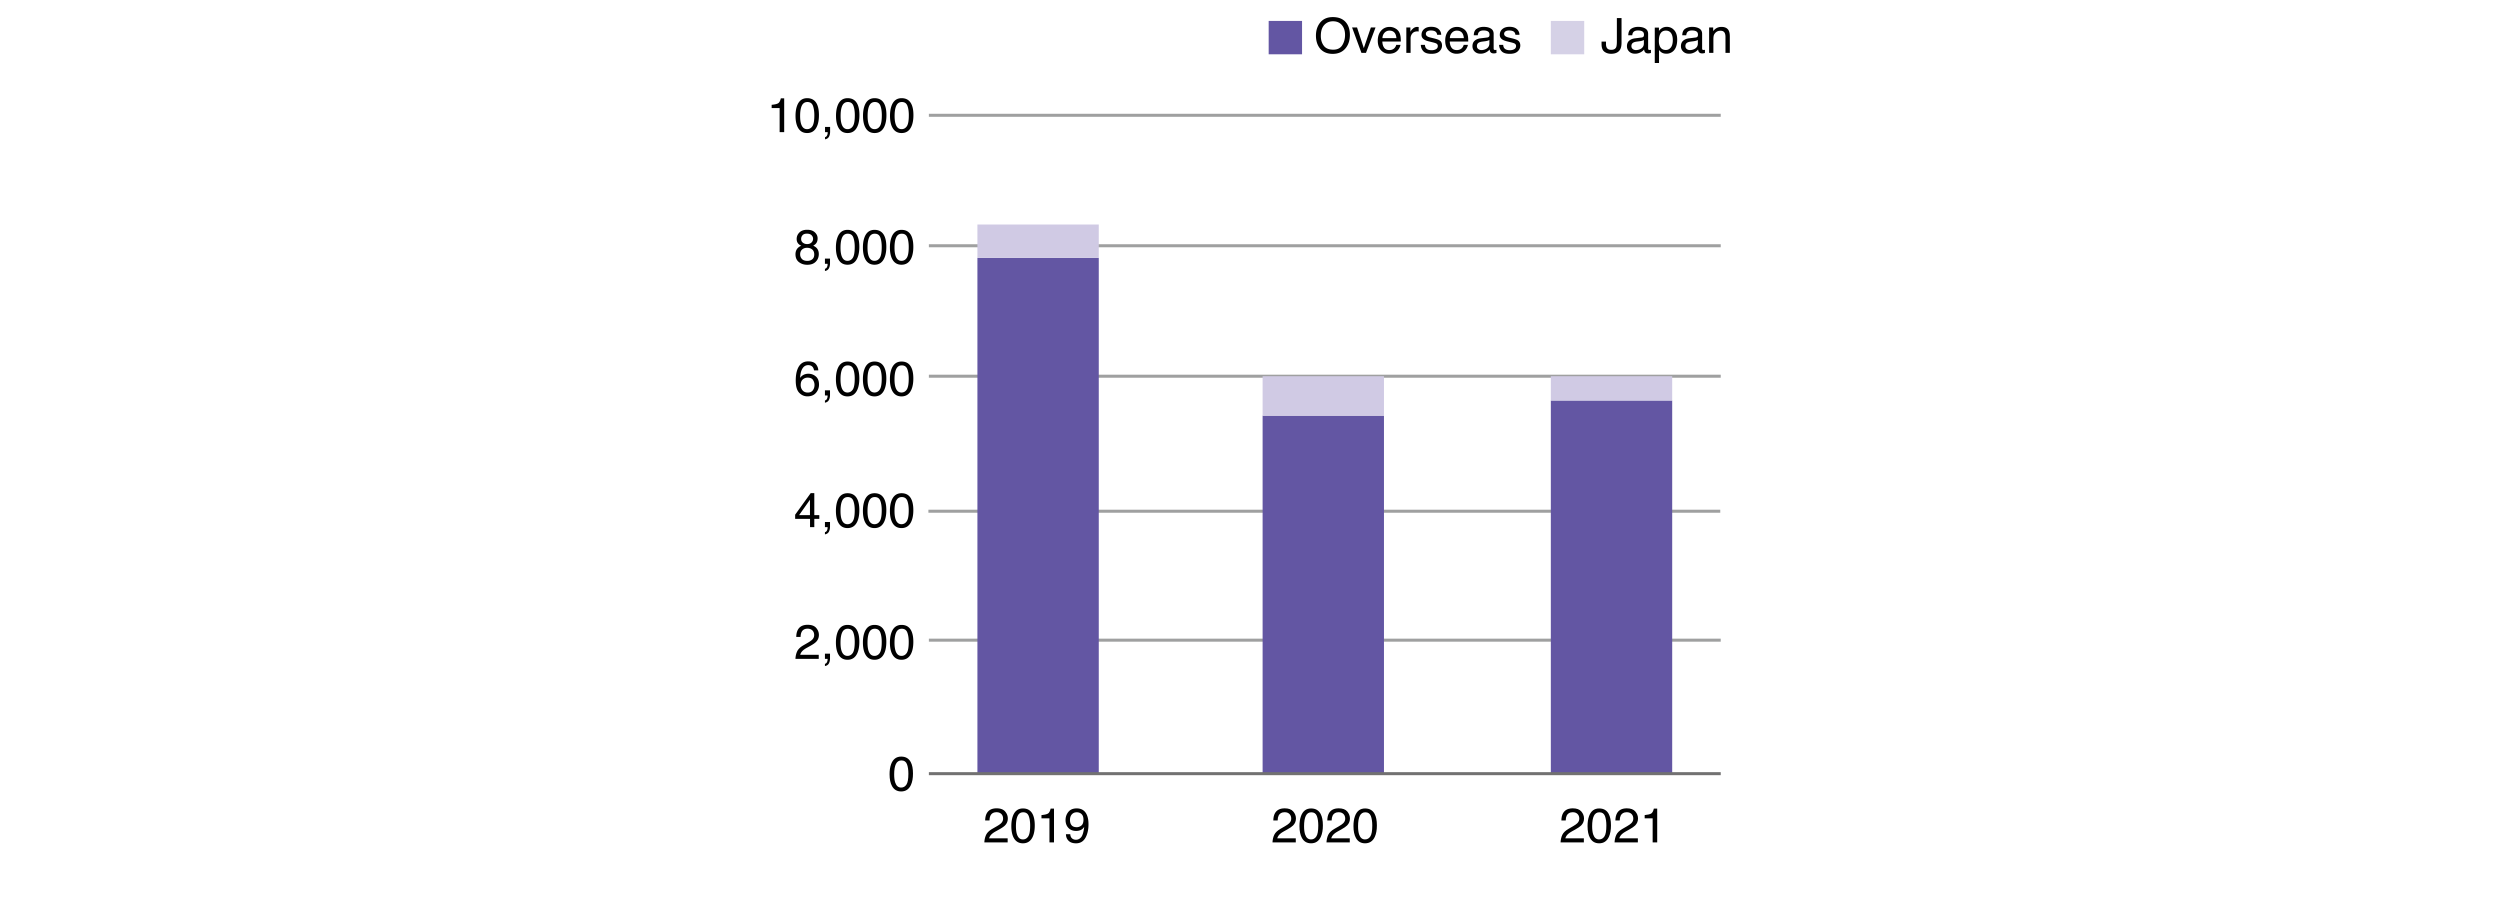 <svg xmlns="http://www.w3.org/2000/svg" width="824" height="297" viewBox="0 0 824 297"><path fill="none" stroke="#9FA0A0" stroke-miterlimit="10" d="M306.156 38h261M306.156 81h261M306.156 124h261M306 168.5h261M306.156 211h261"/><path d="M254.338 35.625v-1.078c1.016-.099 1.724-.264 2.125-.496.401-.231.7-.78.898-1.645h1.109v11.141h-1.5v-7.922h-2.632zM269.174 34.148c.5.922.75 2.185.75 3.789 0 1.521-.227 2.779-.68 3.773-.656 1.427-1.729 2.141-3.219 2.141-1.344 0-2.344-.583-3-1.75-.547-.974-.82-2.281-.82-3.922 0-1.271.164-2.362.492-3.273.614-1.698 1.727-2.547 3.336-2.547 1.448 0 2.495.597 3.141 1.789zm-1.415 7.453c.433-.646.649-1.849.649-3.609 0-1.271-.157-2.316-.47-3.137s-.921-1.23-1.823-1.23c-.83 0-1.436.39-1.819 1.168-.384.779-.575 1.926-.575 3.441 0 1.141.123 2.058.368 2.75.375 1.058 1.018 1.586 1.925 1.586.73 0 1.312-.323 1.745-.969zM271.932 45.187c.359-.063.612-.316.758-.762.078-.235.117-.463.117-.683a.962.962 0 00-.004-.098.517.517 0 00-.02-.098h-.852v-1.703h1.672v1.578c0 .62-.125 1.164-.375 1.633s-.683.758-1.297.867v-.734zM282.518 34.148c.5.922.75 2.185.75 3.789 0 1.521-.227 2.779-.68 3.773-.656 1.427-1.729 2.141-3.219 2.141-1.344 0-2.344-.583-3-1.75-.547-.974-.82-2.281-.82-3.922 0-1.271.164-2.362.492-3.273.614-1.698 1.727-2.547 3.336-2.547 1.448 0 2.495.597 3.141 1.789zm-1.415 7.453c.433-.646.649-1.849.649-3.609 0-1.271-.157-2.316-.47-3.137s-.921-1.23-1.823-1.23c-.83 0-1.436.39-1.819 1.168-.384.779-.575 1.926-.575 3.441 0 1.141.123 2.058.368 2.75.375 1.058 1.018 1.586 1.925 1.586.73 0 1.311-.323 1.745-.969zM291.416 34.148c.5.922.75 2.185.75 3.789 0 1.521-.227 2.779-.68 3.773-.656 1.427-1.729 2.141-3.219 2.141-1.344 0-2.344-.583-3-1.75-.547-.974-.82-2.281-.82-3.922 0-1.271.164-2.362.492-3.273.614-1.698 1.727-2.547 3.336-2.547 1.448 0 2.495.597 3.141 1.789zm-1.415 7.453c.433-.646.649-1.849.649-3.609 0-1.271-.157-2.316-.47-3.137s-.921-1.23-1.823-1.23c-.83 0-1.436.39-1.819 1.168-.384.779-.575 1.926-.575 3.441 0 1.141.123 2.058.368 2.75.375 1.058 1.018 1.586 1.925 1.586.73 0 1.312-.323 1.745-.969zM300.314 34.148c.5.922.75 2.185.75 3.789 0 1.521-.227 2.779-.68 3.773-.656 1.427-1.729 2.141-3.219 2.141-1.344 0-2.344-.583-3-1.75-.547-.974-.82-2.281-.82-3.922 0-1.271.164-2.362.492-3.273.614-1.698 1.727-2.547 3.336-2.547 1.449 0 2.495.597 3.141 1.789zm-1.415 7.453c.433-.646.649-1.849.649-3.609 0-1.271-.157-2.316-.47-3.137s-.921-1.23-1.823-1.23c-.83 0-1.436.39-1.819 1.168-.384.779-.575 1.926-.575 3.441 0 1.141.123 2.058.368 2.75.375 1.058 1.018 1.586 1.925 1.586.731 0 1.312-.323 1.745-.969zM263.197 80.402c-.412-.417-.617-.958-.617-1.625 0-.833.302-1.549.905-2.148.604-.599 1.459-.898 2.567-.898 1.072 0 1.912.283 2.521.848.608.565.913 1.226.913 1.98 0 .698-.177 1.263-.531 1.695-.198.245-.505.484-.921.719.465.214.831.458 1.098.734.497.521.745 1.198.745 2.031 0 .984-.331 1.819-.992 2.504-.662.685-1.597 1.027-2.805 1.027-1.089 0-2.009-.296-2.762-.887-.753-.591-1.129-1.449-1.129-2.574 0-.661.161-1.233.484-1.715.323-.481.802-.85 1.438-1.105-.39-.167-.695-.362-.914-.586zm4.535 5.058c.43-.352.645-.876.645-1.574 0-.724-.222-1.273-.664-1.648-.443-.375-1.011-.562-1.703-.562-.672 0-1.22.191-1.645.574-.425.383-.637.913-.637 1.59 0 .583.194 1.087.582 1.512.388.425.988.637 1.801.637.651-.001 1.192-.177 1.621-.529zm-.26-5.532c.348-.347.522-.761.522-1.241 0-.417-.167-.801-.499-1.151-.333-.35-.839-.524-1.521-.524-.676 0-1.164.175-1.466.524-.302.35-.452.76-.452 1.229 0 .527.195.939.585 1.237.39.298.85.446 1.38.446.619.001 1.103-.173 1.451-.52zM271.9 88.589c.359-.063.612-.316.758-.762.078-.235.117-.463.117-.683a.962.962 0 00-.004-.098.517.517 0 00-.02-.098h-.851v-1.703h1.672v1.578c0 .62-.125 1.164-.375 1.633s-.683.758-1.297.867v-.734zM282.486 77.55c.5.922.75 2.185.75 3.789 0 1.521-.227 2.779-.68 3.773-.656 1.427-1.729 2.141-3.219 2.141-1.344 0-2.344-.583-3-1.75-.547-.974-.82-2.281-.82-3.922 0-1.271.164-2.362.492-3.273.614-1.698 1.727-2.547 3.336-2.547 1.448 0 2.495.597 3.141 1.789zm-1.415 7.453c.433-.646.649-1.849.649-3.609 0-1.271-.157-2.316-.47-3.137s-.921-1.23-1.823-1.23c-.83 0-1.436.39-1.819 1.168-.384.779-.575 1.926-.575 3.441 0 1.141.123 2.058.368 2.75.375 1.058 1.018 1.586 1.925 1.586.731 0 1.312-.323 1.745-.969zM291.385 77.55c.5.922.75 2.185.75 3.789 0 1.521-.227 2.779-.68 3.773-.656 1.427-1.729 2.141-3.219 2.141-1.344 0-2.344-.583-3-1.75-.547-.974-.82-2.281-.82-3.922 0-1.271.164-2.362.492-3.273.614-1.698 1.727-2.547 3.336-2.547 1.448 0 2.495.597 3.141 1.789zm-1.415 7.453c.433-.646.649-1.849.649-3.609 0-1.271-.157-2.316-.47-3.137s-.921-1.23-1.823-1.23c-.83 0-1.436.39-1.819 1.168-.384.779-.575 1.926-.575 3.441 0 1.141.123 2.058.368 2.75.375 1.058 1.018 1.586 1.925 1.586.73 0 1.312-.323 1.745-.969zM300.283 77.55c.5.922.75 2.185.75 3.789 0 1.521-.227 2.779-.68 3.773-.656 1.427-1.729 2.141-3.219 2.141-1.344 0-2.344-.583-3-1.75-.547-.974-.82-2.281-.82-3.922 0-1.271.164-2.362.492-3.273.614-1.698 1.727-2.547 3.336-2.547 1.448 0 2.495.597 3.141 1.789zm-1.415 7.453c.433-.646.649-1.849.649-3.609 0-1.271-.157-2.316-.47-3.137s-.921-1.23-1.823-1.23c-.83 0-1.436.39-1.819 1.168-.384.779-.575 1.926-.575 3.441 0 1.141.123 2.058.368 2.75.375 1.058 1.018 1.586 1.925 1.586.731 0 1.312-.323 1.745-.969zM268.967 120.087c.492.648.738 1.316.738 2.004h-1.391c-.083-.442-.216-.789-.398-1.039-.339-.469-.852-.703-1.539-.703-.787 0-1.412.363-1.875 1.09-.464.727-.722 1.767-.773 3.121a3.051 3.051 0 011.219-1.062 3.52 3.52 0 011.5-.312c.938 0 1.755.3 2.453.898.698.599 1.047 1.492 1.047 2.68a4.064 4.064 0 01-.992 2.699c-.662.784-1.604 1.176-2.828 1.176-1.047 0-1.951-.397-2.711-1.191-.761-.794-1.141-2.131-1.141-4.012 0-1.391.169-2.57.508-3.539.651-1.854 1.841-2.781 3.57-2.781 1.25-.001 2.121.323 2.613.971zm-1.055 8.555c.367-.497.551-1.084.551-1.762 0-.573-.164-1.118-.492-1.637-.328-.518-.925-.777-1.789-.777-.604 0-1.134.201-1.59.602-.456.401-.684 1.005-.684 1.812 0 .708.207 1.304.621 1.785.414.482.988.723 1.723.723.739 0 1.293-.248 1.66-.746zM271.9 131.99c.359-.063.612-.316.758-.762.078-.235.117-.463.117-.683a.962.962 0 00-.004-.098.517.517 0 00-.02-.098h-.851v-1.703h1.672v1.578c0 .62-.125 1.164-.375 1.633s-.683.758-1.297.867v-.734zM282.486 120.951c.5.922.75 2.185.75 3.789 0 1.521-.227 2.779-.68 3.773-.656 1.427-1.729 2.141-3.219 2.141-1.344 0-2.344-.583-3-1.75-.547-.974-.82-2.281-.82-3.922 0-1.271.164-2.362.492-3.273.614-1.698 1.727-2.547 3.336-2.547 1.448 0 2.495.596 3.141 1.789zm-1.415 7.453c.433-.646.649-1.849.649-3.609 0-1.271-.157-2.316-.47-3.137s-.921-1.23-1.823-1.23c-.83 0-1.436.39-1.819 1.168-.384.779-.575 1.926-.575 3.441 0 1.141.123 2.058.368 2.75.375 1.058 1.018 1.586 1.925 1.586.731 0 1.312-.323 1.745-.969zM291.385 120.951c.5.922.75 2.185.75 3.789 0 1.521-.227 2.779-.68 3.773-.656 1.427-1.729 2.141-3.219 2.141-1.344 0-2.344-.583-3-1.75-.547-.974-.82-2.281-.82-3.922 0-1.271.164-2.362.492-3.273.614-1.698 1.727-2.547 3.336-2.547 1.448 0 2.495.596 3.141 1.789zm-1.415 7.453c.433-.646.649-1.849.649-3.609 0-1.271-.157-2.316-.47-3.137s-.921-1.23-1.823-1.23c-.83 0-1.436.39-1.819 1.168-.384.779-.575 1.926-.575 3.441 0 1.141.123 2.058.368 2.75.375 1.058 1.018 1.586 1.925 1.586.73 0 1.312-.323 1.745-.969zM300.283 120.951c.5.922.75 2.185.75 3.789 0 1.521-.227 2.779-.68 3.773-.656 1.427-1.729 2.141-3.219 2.141-1.344 0-2.344-.583-3-1.75-.547-.974-.82-2.281-.82-3.922 0-1.271.164-2.362.492-3.273.614-1.698 1.727-2.547 3.336-2.547 1.448 0 2.495.596 3.141 1.789zm-1.415 7.453c.433-.646.649-1.849.649-3.609 0-1.271-.157-2.316-.47-3.137s-.921-1.23-1.823-1.23c-.83 0-1.436.39-1.819 1.168-.384.779-.575 1.926-.575 3.441 0 1.141.123 2.058.368 2.75.375 1.058 1.018 1.586 1.925 1.586.731 0 1.312-.323 1.745-.969z"/><g><path d="M266.986 173.753v-2.734h-4.906v-1.375l5.125-7.109h1.188v7.258h1.648v1.227h-1.648v2.734h-1.407zm-.023-3.961v-5.082l-3.586 5.082h3.586zM271.9 175.394c.359-.063.612-.316.758-.762.078-.235.117-.463.117-.683a.962.962 0 00-.004-.098.517.517 0 00-.02-.098h-.851v-1.703h1.672v1.578c0 .62-.125 1.164-.375 1.633s-.683.758-1.297.867v-.734zM282.486 164.355c.5.922.75 2.185.75 3.789 0 1.521-.227 2.779-.68 3.773-.656 1.427-1.729 2.141-3.219 2.141-1.344 0-2.344-.583-3-1.75-.547-.974-.82-2.281-.82-3.922 0-1.271.164-2.362.492-3.273.614-1.698 1.727-2.547 3.336-2.547 1.448 0 2.495.597 3.141 1.789zm-1.415 7.453c.433-.646.649-1.849.649-3.609 0-1.271-.157-2.316-.47-3.137s-.921-1.23-1.823-1.23c-.83 0-1.436.39-1.819 1.168-.384.779-.575 1.926-.575 3.441 0 1.141.123 2.058.368 2.75.375 1.058 1.018 1.586 1.925 1.586.731 0 1.312-.323 1.745-.969zM291.385 164.355c.5.922.75 2.185.75 3.789 0 1.521-.227 2.779-.68 3.773-.656 1.427-1.729 2.141-3.219 2.141-1.344 0-2.344-.583-3-1.75-.547-.974-.82-2.281-.82-3.922 0-1.271.164-2.362.492-3.273.614-1.698 1.727-2.547 3.336-2.547 1.448 0 2.495.597 3.141 1.789zm-1.415 7.453c.433-.646.649-1.849.649-3.609 0-1.271-.157-2.316-.47-3.137s-.921-1.23-1.823-1.23c-.83 0-1.436.39-1.819 1.168-.384.779-.575 1.926-.575 3.441 0 1.141.123 2.058.368 2.75.375 1.058 1.018 1.586 1.925 1.586.73 0 1.312-.323 1.745-.969zM300.283 164.355c.5.922.75 2.185.75 3.789 0 1.521-.227 2.779-.68 3.773-.656 1.427-1.729 2.141-3.219 2.141-1.344 0-2.344-.583-3-1.75-.547-.974-.82-2.281-.82-3.922 0-1.271.164-2.362.492-3.273.614-1.698 1.727-2.547 3.336-2.547 1.448 0 2.495.597 3.141 1.789zm-1.415 7.453c.433-.646.649-1.849.649-3.609 0-1.271-.157-2.316-.47-3.137s-.921-1.23-1.823-1.23c-.83 0-1.436.39-1.819 1.168-.384.779-.575 1.926-.575 3.441 0 1.141.123 2.058.368 2.75.375 1.058 1.018 1.586 1.925 1.586.731 0 1.312-.323 1.745-.969z"/></g><g><path d="M262.771 214.64c.346-.713 1.022-1.362 2.027-1.945l1.5-.867c.672-.391 1.143-.724 1.414-1.001.427-.433.641-.929.641-1.487 0-.652-.195-1.17-.586-1.554-.391-.383-.912-.575-1.562-.575-.964 0-1.63.366-2 1.097-.198.392-.308.936-.328 1.63h-1.43c.016-.974.195-1.768.539-2.383.609-1.083 1.685-1.625 3.227-1.625 1.281 0 2.217.347 2.809 1.039.591.693.887 1.464.887 2.312 0 .896-.315 1.662-.945 2.297-.365.37-1.019.818-1.961 1.344l-1.07.594c-.511.281-.912.55-1.203.805-.521.453-.849.956-.984 1.508h6.109v1.328h-7.68c.051-.965.25-1.803.596-2.517zM271.9 218.796c.359-.063.612-.316.758-.762.078-.235.117-.463.117-.683a.962.962 0 00-.004-.098.517.517 0 00-.02-.098h-.851v-1.703h1.672v1.578c0 .62-.125 1.164-.375 1.633s-.683.758-1.297.867v-.734zM282.486 207.757c.5.922.75 2.185.75 3.789 0 1.521-.227 2.779-.68 3.773-.656 1.427-1.729 2.141-3.219 2.141-1.344 0-2.344-.583-3-1.75-.547-.974-.82-2.281-.82-3.922 0-1.271.164-2.362.492-3.273.614-1.698 1.727-2.547 3.336-2.547 1.448 0 2.495.597 3.141 1.789zm-1.415 7.453c.433-.646.649-1.849.649-3.609 0-1.271-.157-2.316-.47-3.137s-.921-1.23-1.823-1.23c-.83 0-1.436.39-1.819 1.168-.384.779-.575 1.926-.575 3.441 0 1.141.123 2.058.368 2.75.375 1.058 1.018 1.586 1.925 1.586.731 0 1.312-.323 1.745-.969zM291.385 207.757c.5.922.75 2.185.75 3.789 0 1.521-.227 2.779-.68 3.773-.656 1.427-1.729 2.141-3.219 2.141-1.344 0-2.344-.583-3-1.75-.547-.974-.82-2.281-.82-3.922 0-1.271.164-2.362.492-3.273.614-1.698 1.727-2.547 3.336-2.547 1.448 0 2.495.597 3.141 1.789zm-1.415 7.453c.433-.646.649-1.849.649-3.609 0-1.271-.157-2.316-.47-3.137s-.921-1.23-1.823-1.23c-.83 0-1.436.39-1.819 1.168-.384.779-.575 1.926-.575 3.441 0 1.141.123 2.058.368 2.75.375 1.058 1.018 1.586 1.925 1.586.73 0 1.312-.323 1.745-.969zM300.283 207.757c.5.922.75 2.185.75 3.789 0 1.521-.227 2.779-.68 3.773-.656 1.427-1.729 2.141-3.219 2.141-1.344 0-2.344-.583-3-1.75-.547-.974-.82-2.281-.82-3.922 0-1.271.164-2.362.492-3.273.614-1.698 1.727-2.547 3.336-2.547 1.448 0 2.495.597 3.141 1.789zm-1.415 7.453c.433-.646.649-1.849.649-3.609 0-1.271-.157-2.316-.47-3.137s-.921-1.23-1.823-1.23c-.83 0-1.436.39-1.819 1.168-.384.779-.575 1.926-.575 3.441 0 1.141.123 2.058.368 2.75.375 1.058 1.018 1.586 1.925 1.586.731 0 1.312-.323 1.745-.969z"/></g><g><path d="M300.17 251.16c.5.922.75 2.185.75 3.789 0 1.521-.227 2.779-.68 3.773-.656 1.427-1.729 2.141-3.219 2.141-1.344 0-2.344-.583-3-1.75-.547-.974-.82-2.281-.82-3.922 0-1.271.164-2.362.492-3.273.614-1.698 1.727-2.547 3.336-2.547 1.448 0 2.495.596 3.141 1.789zm-1.415 7.453c.433-.646.649-1.849.649-3.609 0-1.271-.157-2.316-.47-3.137s-.921-1.23-1.823-1.23c-.83 0-1.436.39-1.819 1.168-.384.779-.575 1.926-.575 3.441 0 1.141.123 2.058.368 2.75.375 1.058 1.018 1.586 1.925 1.586.73 0 1.312-.323 1.745-.969z"/></g><path fill="none" stroke="#6356A3" stroke-width="40" stroke-miterlimit="10" d="M531.156 132v123"/><path fill="none" stroke="#D0CAE4" stroke-width="40" stroke-miterlimit="10" d="M531.156 124v8"/><path fill="none" stroke="#6356A3" stroke-width="40" stroke-miterlimit="10" d="M436.156 137v118"/><path fill="none" stroke="#D0CAE4" stroke-width="40" stroke-miterlimit="10" d="M436.156 124v13"/><path fill="none" stroke="#6356A3" stroke-width="40" stroke-miterlimit="10" d="M342.156 85v170"/><path fill="none" stroke="#D0CAE4" stroke-width="40" stroke-miterlimit="10" d="M342.156 74v11"/><path fill="none" stroke="#727171" stroke-miterlimit="10" d="M306.156 255h261"/><path fill="#6356A3" d="M418.156 6.896h11v11h-11z"/><path fill="#D5D1E6" d="M511.156 6.896h11v11h-11z"/><g><path d="M514.955 275.136c.346-.713 1.022-1.362 2.027-1.945l1.5-.867c.672-.391 1.143-.724 1.414-1.001.427-.433.641-.929.641-1.487 0-.652-.195-1.17-.586-1.554-.391-.383-.912-.575-1.562-.575-.964 0-1.63.366-2 1.097-.198.392-.308.936-.328 1.63h-1.43c.016-.974.195-1.768.539-2.383.609-1.083 1.685-1.625 3.227-1.625 1.281 0 2.217.347 2.809 1.039.591.693.887 1.464.887 2.312 0 .896-.315 1.662-.945 2.297-.365.37-1.019.818-1.961 1.344l-1.07.594c-.511.281-.912.55-1.203.805-.521.453-.849.956-.984 1.508h6.109v1.328h-7.68c.05-.965.249-1.803.596-2.517zM530.225 268.253c.5.922.75 2.185.75 3.789 0 1.521-.227 2.779-.68 3.773-.656 1.427-1.729 2.141-3.219 2.141-1.344 0-2.344-.583-3-1.75-.547-.974-.82-2.281-.82-3.922 0-1.271.164-2.362.492-3.273.614-1.698 1.727-2.547 3.336-2.547 1.448 0 2.495.597 3.141 1.789zm-1.415 7.454c.433-.646.649-1.849.649-3.609 0-1.271-.157-2.316-.47-3.137s-.921-1.23-1.823-1.23c-.83 0-1.436.39-1.819 1.168-.384.779-.575 1.926-.575 3.441 0 1.141.123 2.058.368 2.75.375 1.058 1.018 1.586 1.925 1.586.73-.001 1.311-.323 1.745-.969zM532.752 275.136c.346-.713 1.022-1.362 2.027-1.945l1.5-.867c.672-.391 1.143-.724 1.414-1.001.427-.433.641-.929.641-1.487 0-.652-.195-1.17-.586-1.554-.391-.383-.912-.575-1.562-.575-.964 0-1.63.366-2 1.097-.198.392-.308.936-.328 1.63h-1.43c.016-.974.195-1.768.539-2.383.609-1.083 1.685-1.625 3.227-1.625 1.281 0 2.217.347 2.809 1.039.591.693.887 1.464.887 2.312 0 .896-.315 1.662-.945 2.297-.365.37-1.019.818-1.961 1.344l-1.07.594c-.511.281-.912.55-1.203.805-.521.453-.849.956-.984 1.508h6.109v1.328h-7.68c.05-.965.249-1.803.596-2.517zM542.084 269.73v-1.078c1.016-.099 1.724-.264 2.125-.496.401-.231.7-.78.898-1.645h1.109v11.141h-1.5v-7.922h-2.632zM420.004 275.136c.346-.713 1.022-1.362 2.027-1.945l1.5-.867c.672-.391 1.143-.724 1.414-1.001.427-.433.641-.929.641-1.487 0-.652-.195-1.17-.586-1.554-.391-.383-.912-.575-1.562-.575-.964 0-1.63.366-2 1.097-.198.392-.308.936-.328 1.63h-1.43c.016-.974.195-1.768.539-2.383.609-1.083 1.685-1.625 3.227-1.625 1.281 0 2.217.347 2.809 1.039.591.693.887 1.464.887 2.312 0 .896-.315 1.662-.945 2.297-.365.37-1.019.818-1.961 1.344l-1.07.594c-.511.281-.912.55-1.203.805-.521.453-.849.956-.984 1.508h6.109v1.328h-7.68c.05-.965.249-1.803.596-2.517zM435.273 268.253c.5.922.75 2.185.75 3.789 0 1.521-.227 2.779-.68 3.773-.656 1.427-1.729 2.141-3.219 2.141-1.344 0-2.344-.583-3-1.75-.547-.974-.82-2.281-.82-3.922 0-1.271.164-2.362.492-3.273.614-1.698 1.727-2.547 3.336-2.547 1.449 0 2.495.597 3.141 1.789zm-1.415 7.454c.433-.646.649-1.849.649-3.609 0-1.271-.157-2.316-.47-3.137s-.921-1.23-1.823-1.23c-.83 0-1.436.39-1.819 1.168-.384.779-.575 1.926-.575 3.441 0 1.141.123 2.058.368 2.75.375 1.058 1.018 1.586 1.925 1.586.731-.001 1.312-.323 1.745-.969zM437.801 275.136c.346-.713 1.022-1.362 2.027-1.945l1.5-.867c.672-.391 1.143-.724 1.414-1.001.427-.433.641-.929.641-1.487 0-.652-.195-1.17-.586-1.554-.391-.383-.912-.575-1.562-.575-.964 0-1.63.366-2 1.097-.198.392-.308.936-.328 1.63h-1.43c.016-.974.195-1.768.539-2.383.609-1.083 1.685-1.625 3.227-1.625 1.281 0 2.217.347 2.809 1.039.591.693.887 1.464.887 2.312 0 .896-.315 1.662-.945 2.297-.365.37-1.019.818-1.961 1.344l-1.07.594c-.511.281-.912.55-1.203.805-.521.453-.849.956-.984 1.508h6.109v1.328h-7.68c.05-.965.249-1.803.596-2.517zM453.07 268.253c.5.922.75 2.185.75 3.789 0 1.521-.227 2.779-.68 3.773-.656 1.427-1.729 2.141-3.219 2.141-1.344 0-2.344-.583-3-1.75-.547-.974-.82-2.281-.82-3.922 0-1.271.164-2.362.492-3.273.614-1.698 1.727-2.547 3.336-2.547 1.448 0 2.495.597 3.141 1.789zm-1.415 7.454c.433-.646.649-1.849.649-3.609 0-1.271-.157-2.316-.47-3.137s-.921-1.23-1.823-1.23c-.83 0-1.436.39-1.819 1.168-.384.779-.575 1.926-.575 3.441 0 1.141.123 2.058.368 2.75.375 1.058 1.018 1.586 1.925 1.586.731-.001 1.312-.323 1.745-.969z"/><g><path d="M325.037 275.136c.346-.713 1.022-1.362 2.027-1.945l1.5-.867c.672-.391 1.143-.724 1.414-1.001.427-.433.641-.929.641-1.487 0-.652-.195-1.17-.586-1.554-.391-.383-.912-.575-1.562-.575-.964 0-1.63.366-2 1.097-.198.392-.308.936-.328 1.63h-1.43c.016-.974.195-1.768.539-2.383.609-1.083 1.685-1.625 3.227-1.625 1.281 0 2.217.347 2.809 1.039.591.693.887 1.464.887 2.312 0 .896-.315 1.662-.945 2.297-.365.37-1.019.818-1.961 1.344l-1.07.594c-.511.281-.912.55-1.203.805-.521.453-.849.956-.984 1.508h6.109v1.328h-7.68c.05-.965.249-1.803.596-2.517zM340.307 268.253c.5.922.75 2.185.75 3.789 0 1.521-.227 2.779-.68 3.773-.656 1.427-1.729 2.141-3.219 2.141-1.344 0-2.344-.583-3-1.75-.547-.974-.82-2.281-.82-3.922 0-1.271.164-2.362.492-3.273.614-1.698 1.727-2.547 3.336-2.547 1.448 0 2.495.597 3.141 1.789zm-1.415 7.454c.433-.646.649-1.849.649-3.609 0-1.271-.157-2.316-.47-3.137s-.921-1.23-1.823-1.23c-.83 0-1.436.39-1.819 1.168-.384.779-.575 1.926-.575 3.441 0 1.141.123 2.058.368 2.75.375 1.058 1.018 1.586 1.925 1.586.73-.001 1.311-.323 1.745-.969zM343.268 269.73v-1.078c1.016-.099 1.724-.264 2.125-.496.401-.231.7-.78.898-1.645h1.109v11.141h-1.5v-7.922h-2.632zM352.76 274.941c.042.776.341 1.312.898 1.609.286.156.609.234.969.234.672 0 1.245-.28 1.719-.84.474-.56.81-1.696 1.008-3.41-.312.495-.699.843-1.16 1.043a3.682 3.682 0 01-1.488.301c-1.078 0-1.931-.335-2.559-1.007-.628-.671-.941-1.535-.941-2.591 0-1.015.31-1.907.93-2.677.62-.771 1.534-1.155 2.742-1.155 1.63 0 2.755.734 3.375 2.202.344.807.516 1.816.516 3.029 0 1.369-.206 2.582-.617 3.638-.683 1.759-1.839 2.639-3.469 2.639-1.094 0-1.925-.287-2.492-.859-.568-.573-.852-1.292-.852-2.156h1.421zm3.66-2.847c.461-.367.691-1.008.691-1.923 0-.821-.207-1.434-.621-1.837-.414-.403-.941-.604-1.582-.604-.688 0-1.233.23-1.637.69-.404.46-.605 1.075-.605 1.845 0 .728.177 1.307.531 1.735.354.429.919.644 1.695.644.558 0 1.067-.183 1.528-.55z"/></g><g><path d="M443.783 7.585c.76 1.016 1.141 2.315 1.141 3.898 0 1.714-.435 3.139-1.305 4.273-1.021 1.334-2.477 2-4.367 2-1.766 0-3.154-.583-4.164-1.75-.901-1.125-1.352-2.547-1.352-4.266 0-1.552.385-2.88 1.156-3.984.989-1.416 2.453-2.125 4.391-2.125 2.026.001 3.526.652 4.5 1.954zm-1.371 7.315c.612-.982.918-2.112.918-3.39 0-1.35-.353-2.437-1.059-3.261-.706-.823-1.671-1.235-2.895-1.235-1.188 0-2.156.408-2.906 1.224-.75.816-1.125 2.019-1.125 3.608 0 1.272.321 2.345.965 3.218.643.873 1.686 1.31 3.129 1.31 1.37 0 2.361-.491 2.973-1.474zM447.279 9.054l2.234 6.812 2.328-6.812h1.539l-3.15 8.367h-1.499l-3.086-8.367h1.634zM459.756 9.284c.554.279.976.64 1.266 1.082.28.422.466.914.56 1.477.083.386.124 1 .124 1.844h-6.086c.026.852.225 1.534.597 2.049s.948.771 1.729.771c.729 0 1.311-.243 1.744-.729a2.49 2.49 0 00.517-.981h1.383c-.037.308-.158.65-.363 1.027a3.714 3.714 0 01-.688.926 3.246 3.246 0 01-1.574.844 4.765 4.765 0 01-1.14.125c-1.035 0-1.912-.379-2.632-1.137s-1.079-1.818-1.079-3.184c0-1.344.362-2.435 1.087-3.273.725-.838 1.672-1.258 2.842-1.258a3.767 3.767 0 011.713.417zm.504 3.285c-.057-.609-.188-1.096-.395-1.461-.382-.677-1.02-1.016-1.914-1.016a2.11 2.11 0 00-1.611.699c-.434.467-.664 1.059-.689 1.777h4.609zM463.525 9.054h1.336v1.445c.109-.281.377-.623.805-1.027.427-.403.919-.605 1.477-.605.026 0 .07.003.133.008l.32.031v1.484a2.193 2.193 0 00-.46-.039c-.708 0-1.253.229-1.633.684-.38.456-.57.98-.57 1.574v4.812h-1.406V9.054zM469.65 14.796c.042.469.162.828.359 1.078.361.453.989.68 1.882.68.531 0 .999-.113 1.403-.34.404-.227.606-.576.606-1.051 0-.359-.162-.633-.484-.82-.207-.114-.614-.247-1.223-.398l-1.135-.281c-.725-.177-1.26-.375-1.604-.594-.614-.38-.921-.906-.921-1.578 0-.791.289-1.432.867-1.922.578-.489 1.355-.734 2.332-.734 1.277 0 2.198.37 2.763 1.109.354.469.525.975.515 1.516h-1.328a1.598 1.598 0 00-.344-.862c-.331-.367-.904-.552-1.72-.552-.544 0-.956.102-1.235.304a.944.944 0 00-.42.802c0 .363.184.654.552.872.212.13.525.244.939.343l.947.227c1.029.245 1.719.482 2.069.711.547.359.82.925.82 1.695 0 .745-.286 1.389-.858 1.93-.572.542-1.443.812-2.614.812-1.26 0-2.152-.282-2.677-.848-.524-.564-.805-1.264-.842-2.098h1.351zM481.982 9.284c.554.279.976.64 1.266 1.082.28.422.466.914.56 1.477.083.386.124 1 .124 1.844h-6.086c.026.852.225 1.534.597 2.049s.948.771 1.729.771c.729 0 1.311-.243 1.744-.729a2.49 2.49 0 00.517-.981h1.383c-.037.308-.158.65-.363 1.027a3.714 3.714 0 01-.688.926 3.246 3.246 0 01-1.574.844 4.765 4.765 0 01-1.14.125c-1.035 0-1.912-.379-2.632-1.137s-1.079-1.818-1.079-3.184c0-1.344.362-2.435 1.087-3.273.725-.838 1.672-1.258 2.842-1.258a3.76 3.76 0 011.713.417zm.504 3.285c-.057-.609-.188-1.096-.395-1.461-.382-.677-1.02-1.016-1.914-1.016a2.11 2.11 0 00-1.611.699c-.434.467-.664 1.059-.689 1.777h4.609zM490.197 12.357c.323-.042.539-.177.648-.405.062-.126.094-.306.094-.541 0-.481-.17-.83-.511-1.047s-.828-.326-1.462-.326c-.733 0-1.253.199-1.56.597-.171.22-.283.547-.335.981h-1.312c.026-1.034.36-1.753 1.003-2.158.642-.405 1.388-.607 2.235-.607.983 0 1.782.188 2.396.562.609.375.913.959.913 1.75v4.821c0 .146.03.263.09.351.06.088.186.132.379.132.062 0 .133-.004.211-.012s.161-.02.25-.035v1.039a3.92 3.92 0 01-.5.117 3.607 3.607 0 01-.469.023c-.484 0-.836-.172-1.055-.516-.115-.182-.195-.439-.242-.773-.287.375-.698.701-1.234.976a3.82 3.82 0 01-1.773.414c-.776 0-1.41-.235-1.902-.706s-.738-1.06-.738-1.768c0-.774.242-1.375.727-1.802.484-.427 1.12-.689 1.906-.788l2.241-.279zm-2.961 3.799c.297.234.648.351 1.055.351a3.21 3.21 0 001.438-.343c.781-.38 1.172-1.001 1.172-1.864v-1.131a2.424 2.424 0 01-.663.274 5.63 5.63 0 01-.795.156l-.85.109c-.51.067-.893.174-1.149.319-.435.244-.652.634-.652 1.169-.001.407.147.727.444.96zM495.447 14.796c.042.469.162.828.359 1.078.361.453.989.68 1.882.68.531 0 .999-.113 1.403-.34.404-.227.606-.576.606-1.051 0-.359-.162-.633-.484-.82-.207-.114-.614-.247-1.223-.398l-1.135-.281c-.725-.177-1.26-.375-1.604-.594-.614-.38-.921-.906-.921-1.578 0-.791.289-1.432.867-1.922.578-.489 1.355-.734 2.332-.734 1.277 0 2.198.37 2.763 1.109.354.469.525.975.515 1.516h-1.328a1.598 1.598 0 00-.344-.862c-.331-.367-.904-.552-1.72-.552-.544 0-.956.102-1.235.304a.944.944 0 00-.42.802c0 .363.184.654.552.872.212.13.525.244.939.343l.947.227c1.029.245 1.719.482 2.069.711.547.359.82.925.82 1.695 0 .745-.286 1.389-.858 1.93-.572.542-1.443.812-2.614.812-1.26 0-2.152-.282-2.677-.848-.524-.564-.805-1.264-.842-2.098h1.351z"/></g><g><path d="M534.459 13.999c0 .969-.144 1.722-.43 2.258-.532.979-1.543 1.469-3.035 1.469-.86 0-1.596-.233-2.206-.699-.61-.466-.915-1.295-.915-2.488v-.82h1.461v.82c0 .625.14 1.096.419 1.41.279.315.714.473 1.304.473.83 0 1.373-.283 1.628-.852.157-.349.235-1.008.235-1.977V5.944h1.539v8.055zM541.115 12.357c.323-.042.539-.177.648-.405.062-.126.094-.306.094-.541 0-.481-.17-.83-.511-1.047s-.828-.326-1.462-.326c-.733 0-1.253.199-1.56.597-.171.22-.283.547-.335.981h-1.312c.026-1.034.36-1.753 1.003-2.158.642-.405 1.388-.607 2.235-.607.983 0 1.782.188 2.396.562.609.375.913.959.913 1.75v4.821c0 .146.03.263.09.351.06.088.186.132.379.132.062 0 .133-.004.211-.012s.161-.02.25-.035v1.039a3.92 3.92 0 01-.5.117 3.607 3.607 0 01-.469.023c-.484 0-.836-.172-1.055-.516-.115-.182-.195-.439-.242-.773-.287.375-.698.701-1.234.976a3.82 3.82 0 01-1.773.414c-.776 0-1.41-.235-1.902-.706s-.738-1.06-.738-1.768c0-.774.242-1.375.727-1.802.484-.427 1.12-.689 1.906-.788l2.241-.279zm-2.961 3.799c.297.234.648.351 1.055.351a3.21 3.21 0 001.438-.343c.781-.38 1.172-1.001 1.172-1.864v-1.131a2.424 2.424 0 01-.663.274 5.63 5.63 0 01-.795.156l-.85.109c-.51.067-.893.174-1.149.319-.435.244-.652.634-.652 1.169-.001.407.147.727.444.96zM545.412 9.093h1.375v1.109c.282-.38.59-.674.924-.883.475-.312 1.034-.469 1.676-.469.95 0 1.757.363 2.42 1.09.663.727.995 1.765.995 3.113 0 1.823-.479 3.125-1.436 3.906a3.247 3.247 0 01-2.117.742c-.633 0-1.164-.138-1.592-.414-.251-.156-.531-.424-.839-.805v4.273h-1.406V9.093zm5.291 6.558c.436-.549.654-1.371.654-2.465 0-.666-.097-1.239-.29-1.719-.366-.922-1.035-1.383-2.007-1.383-.978 0-1.646.487-2.007 1.461-.193.521-.29 1.183-.29 1.984 0 .646.097 1.195.29 1.648.366.865 1.035 1.297 2.007 1.297.659.002 1.207-.273 1.643-.823zM558.912 12.357c.323-.042.539-.177.648-.405.062-.126.094-.306.094-.541 0-.481-.17-.83-.511-1.047s-.828-.326-1.462-.326c-.733 0-1.253.199-1.56.597-.171.22-.283.547-.335.981h-1.312c.026-1.034.36-1.753 1.003-2.158.642-.405 1.388-.607 2.235-.607.983 0 1.782.188 2.396.562.609.375.913.959.913 1.75v4.821c0 .146.03.263.09.351.06.088.186.132.379.132.062 0 .133-.004.211-.012s.161-.02.25-.035v1.039a3.92 3.92 0 01-.5.117 3.607 3.607 0 01-.469.023c-.484 0-.836-.172-1.055-.516-.115-.182-.195-.439-.242-.773-.287.375-.698.701-1.234.976a3.82 3.82 0 01-1.773.414c-.776 0-1.41-.235-1.902-.706s-.738-1.06-.738-1.768c0-.774.242-1.375.727-1.802.484-.427 1.12-.689 1.906-.788l2.241-.279zm-2.961 3.799c.297.234.648.351 1.055.351a3.21 3.21 0 001.438-.343c.781-.38 1.172-1.001 1.172-1.864v-1.131a2.424 2.424 0 01-.663.274 5.63 5.63 0 01-.795.156l-.85.109c-.51.067-.893.174-1.149.319-.435.244-.652.634-.652 1.169-.001.407.147.727.444.96zM563.326 9.054h1.336v1.188c.396-.489.815-.841 1.258-1.055a3.36 3.36 0 011.477-.32c1.188 0 1.989.414 2.406 1.242.229.453.344 1.102.344 1.945v5.367h-1.43v-5.273c0-.51-.076-.922-.227-1.234-.25-.521-.703-.781-1.359-.781-.333 0-.607.034-.82.102a2.115 2.115 0 00-1.016.688 2.076 2.076 0 00-.457.855c-.07.295-.105.715-.105 1.262v4.383h-1.406V9.054z"/></g></g></svg>